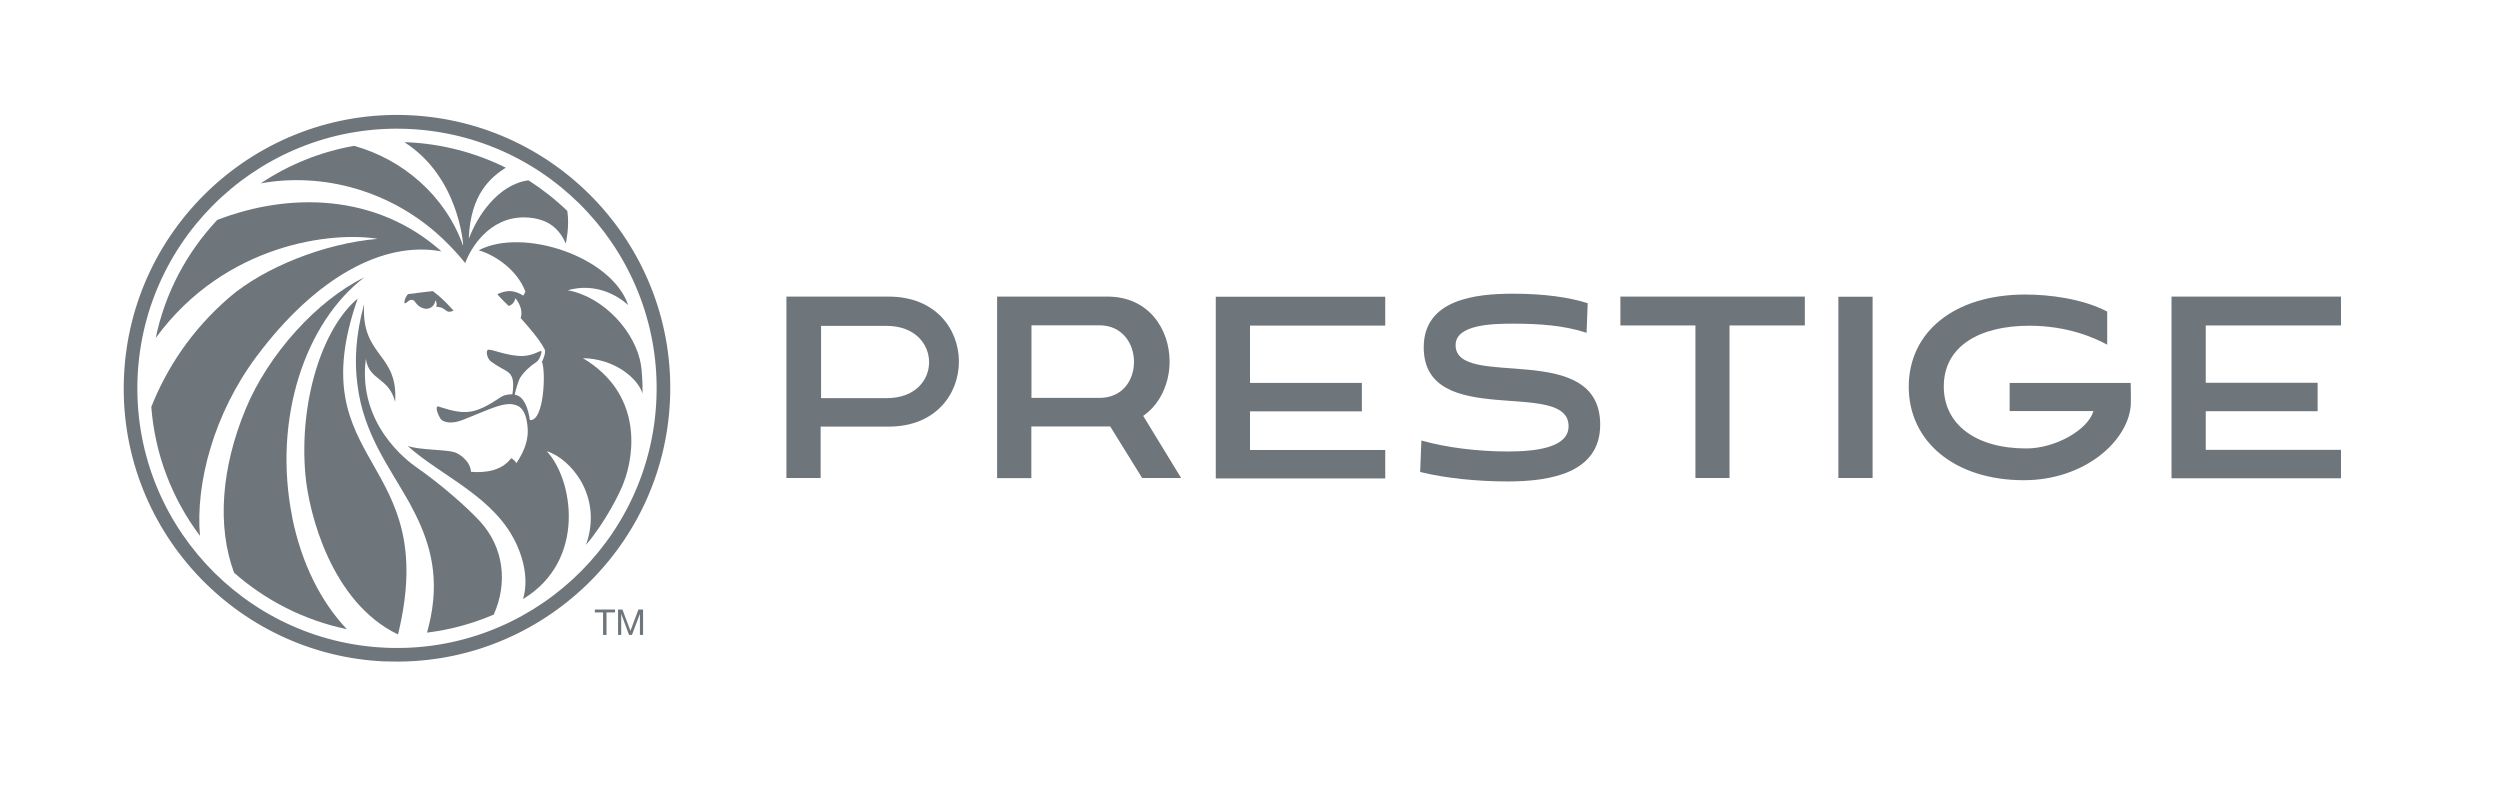 <?xml version="1.0" encoding="UTF-8"?>
<svg id="Layer_1" xmlns="http://www.w3.org/2000/svg" version="1.1" viewBox="0 0 181.9 57.11">
  <!-- Generator: Adobe Illustrator 29.8.1, SVG Export Plug-In . SVG Version: 2.1.1 Build 2)  -->
  <defs>
    <style>
      .st0 {
        fill: #6e757b;
      }
    </style>
  </defs>
  <path class="st0" d="M59.71,31.04v3.74h-2.49v-13.2h7.44c3.43,0,5.11,2.38,5.11,4.73s-1.68,4.73-5.11,4.73h-4.95ZM59.74,23.7v5.27h4.76c2.09,0,3.1-1.3,3.1-2.62s-1.03-2.64-3.1-2.64h-4.76Z"/>
  <path class="st0" d="M88.46,34.81v-13.22h12.33v2.1h-9.84v4.17h8.14v2.07h-8.14v2.81h9.84v2.07h-12.33Z"/>
  <path class="st0" d="M123.36,34.78v-11.1h-5.46v-2.1h13.42v2.1h-5.48v11.1h-2.49Z"/>
  <path class="st0" d="M133.76,34.78v-13.19h2.49v13.19h-2.49Z"/>
  <path class="st0" d="M83.11,34.79l-2.33-3.76h-5.74v3.76h-2.49v-13.21h8.03c3.01,0,4.52,2.38,4.52,4.73,0,1.53-.66,3.08-1.92,3.95l2.76,4.52h-2.84ZM75.05,23.67v5.28h4.95c1.68,0,2.51-1.29,2.51-2.62s-.85-2.66-2.51-2.66h-4.95Z"/>
  <path class="st0" d="M158,34.8v-13.22h12.33v2.1h-9.84v4.17h8.14v2.07h-8.14v2.81h9.84v2.07h-12.33Z"/>
  <path class="st0" d="M115.43,24.21c-1.67-.54-3.42-.66-5.36-.66-1.52,0-4.16.07-4.16,1.56,0,3.31,10.52-.47,10.52,5.79,0,3.52-3.63,4.13-6.74,4.13-2.22,0-4.55-.24-6.36-.69l.09-2.29c1.81.52,4.14.8,6.29.8s4.42-.31,4.42-1.84c0-3.54-10.54.33-10.54-5.74,0-3.5,3.8-3.9,6.47-3.9,2.35,0,4.08.26,5.46.69l-.08,2.15Z"/>
  <path class="st0" d="M146.22,29.9v-2.04h8.81s.03,1.44,0,1.7c-.26,2.61-3.42,5.38-7.77,5.38-5.06,0-8.38-2.83-8.38-6.8s3.29-6.71,8.49-6.71c1.73,0,4.16.3,5.95,1.24v2.41c-.93-.51-2.91-1.38-5.66-1.38-3.61,0-6.23,1.47-6.23,4.42,0,2.78,2.35,4.51,6,4.51,2.11,0,4.48-1.34,4.89-2.72h-6.11Z"/>
  <g>
    <g>
      <path class="st0" d="M31.68,21.87c.11.11.1.33.07.46.77,0,.62.56,1.25.27-.76-.85-1.1-1.1-1.51-1.42-.6.07-1.14.13-1.81.22-.28.36-.28.67-.23.67.18,0,.32-.38.67-.21.21.29.39.52.8.6.27.05.71-.12.75-.6Z"/>
      <g>
        <path class="st0" d="M37.88,23.16c.25-.77-.38-1.46-.38-1.46-.1.48-.49.56-.49.56,0,0-.74-.71-.82-.86.76-.34,1.26-.27,1.89.11,0-.01.13-.25.15-.29-.55-1.47-2.05-2.61-3.4-3.01,3.2-1.68,9.67.44,10.88,3.99-.02,0-1.79-1.82-4.4-1.08,2.65.48,4.96,3.08,5.33,5.45.04.29.13,1.17.11,2.06-.36-1.14-2.06-2.53-4.34-2.57,4.3,2.55,3.8,6.92,2.96,9.08-.26.72-1.35,2.89-2.73,4.5,1.26-3.59-1.19-6.31-2.86-6.81,1.91,2.02,2.93,7.95-1.73,10.76,0-.02.62-1.56-.43-3.91-1.57-3.52-5.43-4.97-7.97-7.24.83.31,2.75.26,3.41.46.42.13,1.17.69,1.21,1.43.96.08,2.22-.04,2.92-.99.16.07.27.19.39.36.56-.89.93-1.7.79-2.78-.16-1.32-.71-1.43-1.07-1.5-.62-.12-1.56.3-2.44.65-.73.29-1.03.43-1.41.56-.3.1-.95.22-1.32-.08-.18-.14-.54-1-.25-.98.28.08,1.26.45,2.05.41.81-.03,1.6-.48,2.45-1.05.29-.2.63-.25.9-.24.05-.28.11-.91-.03-1.25-.2-.49-.66-.5-1.53-1.14-.28-.21-.38-.75-.23-.84.21-.12,1.43.48,2.57.44.74-.03,1.22-.4,1.32-.36.08.03-.11.64-.34.79-.47.31-.91.71-1.19,1.15-.14.22-.35.98-.4,1.24.93.11,1.1,1.85,1.1,1.84,1.04.14,1.18-3.57.88-4.23.13-.24.29-.72.21-.89-.39-.78-1.32-1.81-1.76-2.3Z"/>
        <path class="st0" d="M26.04,21.71c-2.59,2.16-4.29,7.49-3.82,12.83.26,2.88,1.92,9.3,6.73,11.62h.01c3.18-13.04-7.24-12.13-2.93-24.45Z"/>
        <path class="st0" d="M38.44,13.12c-2.21.31-3.72,2.62-4.31,4.21,0,0-.02,0-.02,0,.13-3.22,1.6-4.43,2.69-5.13,0,0,0,0,0,0-2.18-1.08-4.61-1.74-7.19-1.85-.06,0-.12,0-.18,0,3.97,2.54,4.27,7.44,4.27,7.49h-.02c-1.29-3.61-4.38-6.25-7.92-7.23-2.47.44-4.77,1.38-6.79,2.73,4.49-.81,9.47.49,13.2,3.99.61.58,1.17,1.18,1.68,1.81.37-1.04,1.74-3.39,4.37-3.32,1.75.05,2.51.92,2.95,1.9,0-.05.28-1.21.11-2.36,0,0,0,0,0-.01-.86-.83-1.8-1.57-2.81-2.22h-.01Z"/>
        <path class="st0" d="M15.79,16.02c-2.2,2.35-3.78,5.29-4.46,8.57,5.1-6.97,13.01-7.75,16.15-7.21-3.85.32-8.26,2.07-10.81,4.27-2.79,2.41-4.57,5.21-5.66,7.95,0,.01,0,.02,0,.03.27,3.48,1.54,6.7,3.54,9.36h0c-.33-3.8.99-8.87,4.12-13.06,4.32-5.78,9.24-8.42,13.45-7.64-4.75-4.23-11.1-4.31-16.33-2.28Z"/>
        <path class="st0" d="M21.26,37.61c-1.43-7.15.96-14.17,5.25-17.43-3.4,1.65-6.98,5.56-8.65,9.61-1.76,4.27-2.08,8.5-.83,11.88t0,0c2.29,2.02,5.1,3.46,8.21,4.11-1.85-1.94-3.3-4.74-3.99-8.18Z"/>
      </g>
    </g>
    <path class="st0" d="M34.93,37.94c-.93-1.01-2.81-2.68-4.67-3.97-.6-.42-4.26-3.13-3.64-7.86.23,1.61,1.66,1.3,2.13,3.13h0c.24-3.57-2.46-3.25-2.26-7.05,0-.05,0-.04-.01-.02h0s0,0,0,0h0c-.61,2.26-.7,4.16-.47,5.83,0,0,0,0,0,0,.44,3.58,2.33,5.99,3.79,8.6,1.2,2.21,2.1,4.53,1.65,7.66-.08.56-.21,1.15-.38,1.77,1.7-.21,3.34-.66,4.87-1.32,0,0,0-.02,0-.03h0c1-2.25.73-4.84-1.01-6.74Z"/>
  </g>
  <path class="st0" d="M28.05,48.13c-10.96-.46-19.5-9.75-19.03-20.71.46-10.96,9.75-19.5,20.7-19.04,10.96.46,19.5,9.75,19.03,20.7-.46,10.96-9.75,19.5-20.7,19.04ZM29.68,9.38c-10.41-.44-19.23,7.67-19.67,18.08-.44,10.41,7.68,19.23,18.08,19.67,10.41.44,19.23-7.68,19.67-18.08.44-10.41-7.67-19.23-18.08-19.67Z"/>
  <g>
    <path class="st0" d="M43.28,44.56v-.21h1.47v.21h-.62v1.64h-.25v-1.64h-.61Z"/>
    <path class="st0" d="M45.29,44.35l.58,1.55.58-1.55h.34v1.85h-.23v-1.54h0l-.58,1.54h-.21l-.57-1.54h0v1.54h-.23v-1.85h.34Z"/>
  </g>
</svg>